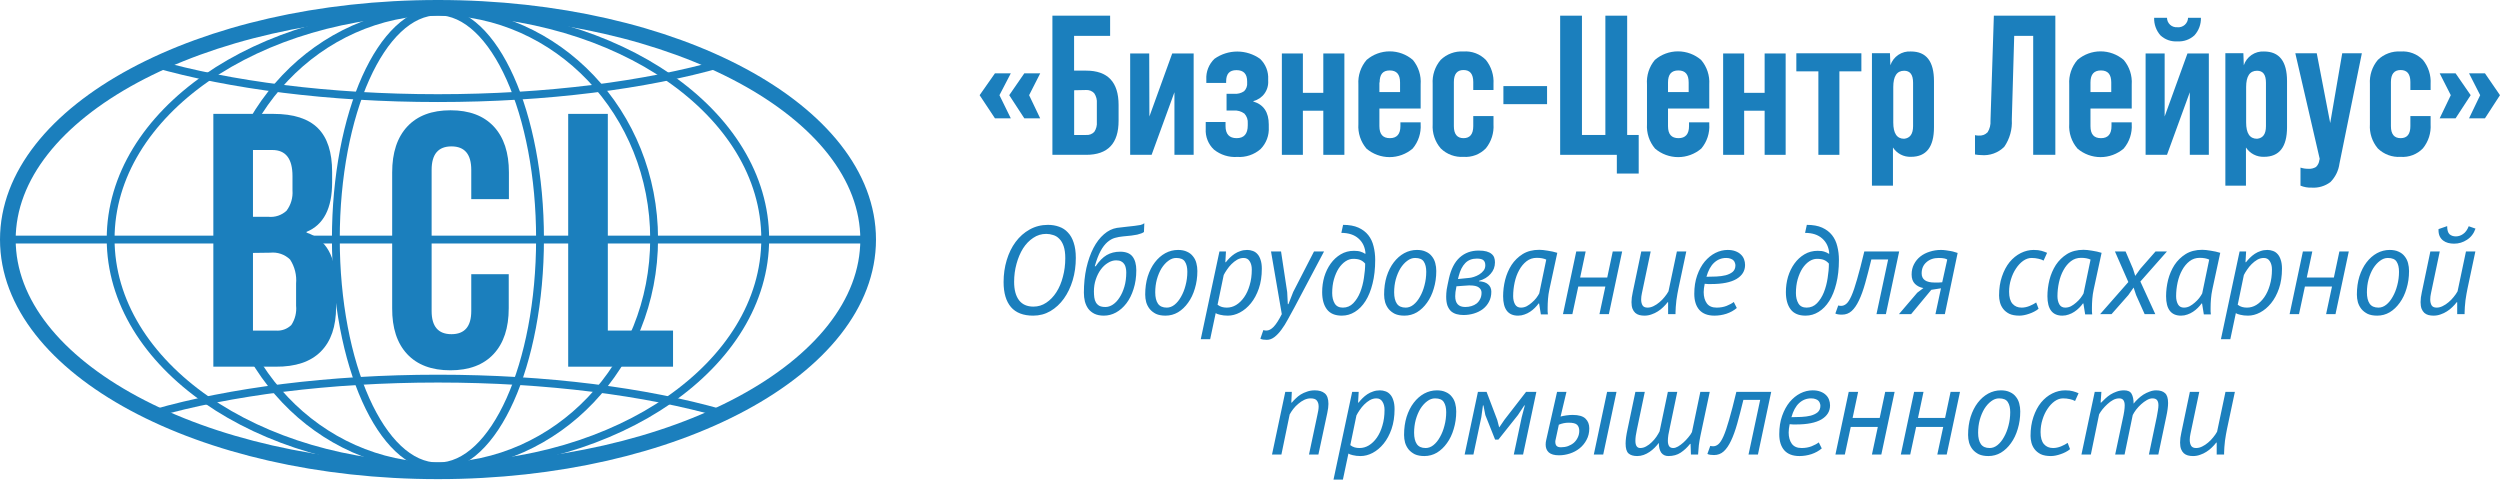 <svg width="319" height="64" viewBox="0 0 319 64" fill="none" xmlns="http://www.w3.org/2000/svg">
<path d="M128.977 15.095H126.954L125 12.145L126.954 9.358H128.977L127.529 12.145L128.977 15.095ZM132.724 15.095H130.701L128.778 12.145L130.701 9.358H132.732L131.314 12.145L132.724 15.095Z" fill="#1B7FBD"/>
<path d="M138.594 19.756H134.287V2H141.651V4.573H137.053V9.012H138.586C141.35 9.012 142.732 10.474 142.732 13.397V15.402C142.737 18.305 141.357 19.756 138.594 19.756ZM137.061 11.516V17.222H138.594C138.784 17.238 138.976 17.211 139.155 17.143C139.334 17.075 139.496 16.968 139.628 16.83C139.882 16.454 139.998 16 139.958 15.548V13.19C139.998 12.737 139.882 12.284 139.628 11.907C139.498 11.764 139.338 11.651 139.159 11.578C138.98 11.505 138.787 11.473 138.594 11.485L137.061 11.516Z" fill="#1B7FBD"/>
<path d="M146.663 14.864L149.574 6.823H152.31V19.756H149.858V11.769L146.946 19.756H144.21V6.823H146.64L146.663 14.864Z" fill="#1B7FBD"/>
<path d="M153.85 16.439V15.571H156.379V16.093C156.379 17.107 156.854 17.629 157.796 17.629C158.739 17.629 159.214 17.084 159.214 16.001V15.747C159.234 15.52 159.205 15.292 159.131 15.076C159.058 14.86 158.94 14.663 158.785 14.495C158.384 14.198 157.887 14.059 157.39 14.104H156.509V11.969H157.467C157.919 12.01 158.371 11.893 158.747 11.639C158.889 11.497 158.998 11.326 159.065 11.138C159.133 10.949 159.158 10.747 159.137 10.548V10.402C159.137 9.434 158.685 8.95 157.773 8.95C156.862 8.95 156.455 9.434 156.455 10.402V10.579H153.927V10.149C153.898 9.659 153.976 9.17 154.155 8.714C154.333 8.258 154.608 7.846 154.961 7.507C155.812 6.902 156.83 6.577 157.873 6.577C158.916 6.577 159.934 6.902 160.785 7.507C161.138 7.842 161.413 8.252 161.592 8.705C161.771 9.159 161.848 9.646 161.819 10.133V10.287C161.862 10.876 161.695 11.461 161.349 11.939C161.003 12.417 160.499 12.757 159.927 12.898V12.952C161.237 13.344 161.896 14.319 161.896 15.893V16.224C161.927 16.738 161.85 17.254 161.669 17.737C161.488 18.22 161.208 18.66 160.846 19.027C160.024 19.738 158.956 20.096 157.873 20.025C156.8 20.097 155.739 19.762 154.9 19.088C154.541 18.751 154.261 18.339 154.08 17.881C153.898 17.423 153.82 16.93 153.85 16.439Z" fill="#1B7FBD"/>
<path d="M168.854 11.846V6.823H171.543V19.756H168.854V14.127H166.248V19.756H163.566V6.823H166.248V11.846H168.854Z" fill="#1B7FBD"/>
<path d="M181.275 10.778V13.85H176.011V16.093C176.011 17.145 176.463 17.629 177.352 17.629C178.241 17.629 178.693 17.107 178.693 16.093V15.609H181.275V15.839C181.352 16.972 180.987 18.09 180.256 18.958C179.433 19.661 178.387 20.048 177.306 20.048C176.224 20.048 175.178 19.661 174.356 18.958C173.623 18.091 173.254 16.973 173.329 15.839V10.778C173.258 9.637 173.634 8.512 174.379 7.645C175.201 6.941 176.247 6.554 177.329 6.554C178.41 6.554 179.456 6.941 180.279 7.645C181.004 8.52 181.361 9.644 181.275 10.778ZM176.011 10.525V11.746H178.647V10.525C178.647 9.48 178.21 8.989 177.329 8.989C176.448 8.989 176.041 9.48 176.041 10.525H176.011Z" fill="#1B7FBD"/>
<path d="M182.808 15.855V10.717C182.737 9.599 183.102 8.498 183.827 7.645C184.21 7.273 184.666 6.985 185.166 6.8C185.666 6.615 186.199 6.536 186.731 6.57C187.258 6.529 187.788 6.604 188.283 6.789C188.778 6.975 189.226 7.267 189.597 7.645C190.293 8.511 190.64 9.607 190.57 10.717V11.485H187.988V10.471C187.988 9.447 187.574 8.935 186.746 8.935C185.926 8.935 185.513 9.442 185.513 10.471V16.093C185.513 17.107 185.926 17.629 186.746 17.629C187.566 17.629 187.988 17.122 187.988 16.093V14.81H190.57V15.855C190.643 16.965 190.295 18.062 189.597 18.927C189.229 19.305 188.784 19.599 188.292 19.788C187.799 19.976 187.272 20.054 186.746 20.017C186.214 20.051 185.681 19.972 185.181 19.787C184.681 19.602 184.225 19.314 183.842 18.942C183.106 18.089 182.735 16.98 182.808 15.855Z" fill="#1B7FBD"/>
<path d="M197.405 13.29H191.834V10.986H197.405V13.29Z" fill="#1B7FBD"/>
<path d="M209.098 22.145H206.309V19.756H199.076V2H201.857V17.222H204.846V2H207.627V17.222H209.098V22.145Z" fill="#1B7FBD"/>
<path d="M218.102 10.778V13.85H212.838V16.093C212.838 17.145 213.29 17.629 214.179 17.629C215.068 17.629 215.52 17.107 215.52 16.093V15.609H218.102V15.839C218.179 16.972 217.814 18.09 217.083 18.958C216.26 19.661 215.214 20.048 214.133 20.048C213.051 20.048 212.005 19.661 211.183 18.958C210.45 18.091 210.082 16.973 210.156 15.839V10.778C210.072 9.643 210.432 8.519 211.16 7.645C211.982 6.941 213.028 6.554 214.11 6.554C215.191 6.554 216.237 6.941 217.06 7.645C217.802 8.513 218.176 9.638 218.102 10.778ZM212.838 10.525V11.746H215.474V10.525C215.474 9.48 215.037 8.989 214.156 8.989C213.275 8.989 212.838 9.48 212.838 10.525Z" fill="#1B7FBD"/>
<path d="M225.167 11.846V6.823H227.849V19.756H225.167V14.127H222.554V19.756H219.872V6.823H222.554V11.846H225.167Z" fill="#1B7FBD"/>
<path d="M234.707 19.756H232.025V9.104H229.213V6.8H237.512V9.104H234.707V19.756Z" fill="#1B7FBD"/>
<path d="M243.841 6.57C245.798 6.57 246.776 7.829 246.776 10.348V16.231C246.776 18.75 245.798 20.01 243.841 20.01C243.388 20.029 242.938 19.929 242.535 19.72C242.131 19.511 241.79 19.201 241.542 18.82V23.689H238.86V6.792H241.159L241.213 8.328C241.395 7.785 241.752 7.317 242.227 6.999C242.703 6.681 243.271 6.53 243.841 6.57ZM244.109 16.093V10.563C244.109 9.519 243.726 9.027 242.968 9.027C242.041 9.027 241.581 9.726 241.581 11.109V15.624C241.581 17.015 242.041 17.706 242.968 17.706C243.711 17.629 244.109 17.107 244.109 16.093Z" fill="#1B7FBD"/>
<path d="M252.776 19.787C252.519 19.784 252.262 19.759 252.01 19.71V17.245C252.15 17.282 252.294 17.3 252.439 17.299C252.655 17.323 252.873 17.297 253.077 17.224C253.282 17.151 253.467 17.032 253.619 16.876C253.895 16.434 254.024 15.915 253.987 15.394L254.416 2H262.262V19.756H259.435V4.573H257.013L256.707 15.271C256.781 16.502 256.441 17.721 255.741 18.735C255.355 19.118 254.889 19.411 254.376 19.593C253.863 19.775 253.317 19.841 252.776 19.787Z" fill="#1B7FBD"/>
<path d="M272.009 10.778V13.85H266.745V16.093C266.745 17.145 267.19 17.629 268.086 17.629C268.983 17.629 269.427 17.107 269.427 16.093V15.609H272.009V15.839C272.084 16.973 271.716 18.091 270.983 18.958C270.16 19.661 269.114 20.048 268.032 20.048C266.951 20.048 265.905 19.661 265.082 18.958C264.331 18.085 263.953 16.951 264.033 15.801V10.778C263.961 9.637 264.338 8.512 265.082 7.645C265.905 6.941 266.951 6.554 268.032 6.554C269.114 6.554 270.16 6.941 270.983 7.645C271.719 8.516 272.087 9.64 272.009 10.778ZM266.745 10.525V11.746H269.396V10.525C269.396 9.48 268.96 8.989 268.078 8.989C267.197 8.989 266.745 9.48 266.745 10.525Z" fill="#1B7FBD"/>
<path d="M276.209 14.864L279.12 6.823H281.848V19.756H279.419V11.769L276.507 19.756H273.779V6.823H276.209V14.864ZM277.825 5.279C277.433 5.305 277.04 5.251 276.669 5.119C276.299 4.986 275.96 4.78 275.672 4.511C275.129 3.894 274.841 3.092 274.868 2.269H276.507C276.509 2.437 276.545 2.602 276.613 2.756C276.682 2.909 276.781 3.046 276.904 3.159C277.028 3.273 277.174 3.359 277.332 3.413C277.491 3.467 277.658 3.488 277.825 3.475C277.996 3.493 278.168 3.475 278.331 3.423C278.495 3.371 278.646 3.286 278.775 3.173C278.903 3.059 279.007 2.921 279.08 2.765C279.153 2.609 279.193 2.441 279.197 2.269H280.837C280.86 3.092 280.567 3.892 280.017 4.504C279.723 4.775 279.377 4.984 279.001 5.117C278.624 5.25 278.224 5.306 277.825 5.279Z" fill="#1B7FBD"/>
<path d="M288.883 6.57C290.844 6.57 291.825 7.829 291.825 10.348V16.231C291.825 18.75 290.844 20.01 288.883 20.01C288.43 20.026 287.98 19.925 287.578 19.717C287.175 19.508 286.833 19.199 286.584 18.819V23.689H283.956V6.792H286.254L286.308 8.328C286.485 7.793 286.833 7.331 287.299 7.013C287.764 6.695 288.32 6.539 288.883 6.57ZM289.136 16.093V10.563C289.136 9.519 288.76 9.027 288.001 9.027C287.074 9.027 286.607 9.726 286.607 11.109V15.624C286.607 17.015 287.074 17.706 288.001 17.706C288.76 17.629 289.136 17.107 289.136 16.093Z" fill="#1B7FBD"/>
<path d="M294.982 23.942C294.489 23.963 293.998 23.877 293.542 23.689V21.385C293.861 21.488 294.195 21.54 294.53 21.538C294.875 21.566 295.221 21.485 295.519 21.308C295.759 21.081 295.911 20.776 295.948 20.448L295.994 20.271L292.883 6.8H295.618L297.335 15.701L298.867 6.8H301.373L298.515 20.878C298.399 21.77 297.992 22.599 297.358 23.235C296.675 23.747 295.833 23.998 294.982 23.942Z" fill="#1B7FBD"/>
<path d="M302.4 15.855V10.717C302.33 9.601 302.692 8.5 303.411 7.645C303.795 7.272 304.252 6.984 304.754 6.799C305.255 6.613 305.79 6.535 306.323 6.57C306.847 6.53 307.372 6.606 307.863 6.791C308.355 6.977 308.799 7.268 309.166 7.645C309.865 8.51 310.215 9.606 310.147 10.717V11.485H307.564V10.471C307.564 9.447 307.151 8.935 306.323 8.935C305.496 8.935 305.082 9.447 305.082 10.471V16.093C305.082 17.117 305.496 17.629 306.323 17.629C307.151 17.629 307.564 17.117 307.564 16.093V14.81H310.147V15.855C310.217 16.966 309.867 18.063 309.166 18.927C308.801 19.306 308.357 19.6 307.865 19.789C307.374 19.977 306.848 20.055 306.323 20.017C305.79 20.052 305.255 19.974 304.754 19.789C304.252 19.604 303.795 19.315 303.411 18.942C302.687 18.084 302.324 16.977 302.4 15.855Z" fill="#1B7FBD"/>
<path d="M313.334 15.095H311.304L312.721 12.145L311.304 9.358H313.334L315.258 12.145L313.334 15.095ZM317.082 15.095H315.051L316.469 12.145L315.051 9.358H317.082L318.997 12.145L317.082 15.095Z" fill="#1B7FBD"/>
<path d="M1 30.569H110.769" stroke="#1B7FBD" stroke-miterlimit="10"/>
<path d="M55.888 60.137C86.202 60.137 110.776 46.899 110.776 30.569C110.776 14.238 86.202 1 55.888 1C25.574 1 1 14.238 1 30.569C1 46.899 25.574 60.137 55.888 60.137Z" stroke="#1B7FBD" stroke-width="2" stroke-miterlimit="10"/>
<path d="M55.88 59.523C63.075 59.523 68.907 46.522 68.907 30.484C68.907 14.447 63.075 1.446 55.88 1.446C48.686 1.446 42.854 14.447 42.854 30.484C42.854 46.522 48.686 59.523 55.88 59.523Z" stroke="#1B7FBD" stroke-miterlimit="10"/>
<path d="M55.88 59.523C71.116 59.523 83.466 46.522 83.466 30.484C83.466 14.447 71.116 1.446 55.88 1.446C40.645 1.446 28.295 14.447 28.295 30.484C28.295 46.522 40.645 59.523 55.88 59.523Z" stroke="#1B7FBD" stroke-miterlimit="10"/>
<path d="M55.88 59.523C78.945 59.523 97.642 46.522 97.642 30.484C97.642 14.447 78.945 1.446 55.88 1.446C32.816 1.446 14.118 14.447 14.118 30.484C14.118 46.522 32.816 59.523 55.88 59.523Z" stroke="#1B7FBD" stroke-miterlimit="10"/>
<path d="M35.176 46.789H27.222V14.532H34.885C37.459 14.532 39.344 15.139 40.563 16.353C41.781 17.566 42.379 19.432 42.379 21.951V23.272C42.379 26.59 41.291 28.695 39.114 29.585V29.678C41.62 30.538 42.885 32.75 42.885 36.405V39.17C42.885 41.659 42.233 43.556 40.931 44.861C39.628 46.167 37.71 46.809 35.176 46.789ZM32.279 19.14V27.665H34.256C34.672 27.705 35.091 27.657 35.487 27.525C35.882 27.392 36.246 27.179 36.555 26.897C37.118 26.152 37.391 25.226 37.321 24.294V22.458C37.321 20.246 36.455 19.14 34.747 19.14H32.279ZM32.279 32.273V42.181H35.176C35.541 42.215 35.909 42.168 36.254 42.045C36.6 41.922 36.914 41.724 37.176 41.467C37.655 40.739 37.869 39.868 37.781 39.001V36.19C37.877 35.109 37.607 34.027 37.015 33.118C36.683 32.795 36.285 32.549 35.848 32.398C35.411 32.247 34.946 32.194 34.486 32.243L32.279 32.273Z" fill="#1B7FBD"/>
<path d="M50.041 39.324V21.997C50.041 19.478 50.685 17.528 51.972 16.145C53.26 14.763 55.099 14.072 57.49 14.072C59.88 14.072 61.719 14.763 63.007 16.145C64.294 17.528 64.938 19.478 64.938 21.997V25.407H60.133V21.675C60.133 19.678 59.29 18.68 57.605 18.68C55.919 18.68 55.076 19.678 55.076 21.675V39.692C55.076 41.659 55.919 42.642 57.605 42.642C59.29 42.642 60.133 41.659 60.133 39.692V34.992H64.915V39.324C64.915 41.843 64.271 43.794 62.984 45.176C61.696 46.559 59.857 47.25 57.467 47.25C55.076 47.25 53.237 46.559 51.949 45.176C50.662 43.794 50.026 41.843 50.041 39.324Z" fill="#1B7FBD"/>
<path d="M85.88 46.789H72.501V14.532H77.558V42.181H85.88V46.789Z" fill="#1B7FBD"/>
<path d="M128.058 35.988C128.058 35.007 128.191 34.074 128.458 33.188C128.725 32.303 129.103 31.53 129.594 30.868C130.095 30.196 130.693 29.668 131.386 29.284C132.09 28.89 132.869 28.692 133.722 28.692C134.234 28.692 134.709 28.772 135.146 28.932C135.583 29.082 135.957 29.327 136.266 29.668C136.586 29.999 136.831 30.431 137.002 30.964C137.183 31.498 137.274 32.148 137.274 32.916C137.274 33.919 137.141 34.868 136.874 35.764C136.607 36.65 136.234 37.428 135.754 38.1C135.274 38.772 134.698 39.306 134.026 39.7C133.365 40.084 132.634 40.276 131.834 40.276C130.575 40.276 129.631 39.914 129.002 39.188C128.373 38.452 128.058 37.386 128.058 35.988ZM129.402 35.972C129.402 36.975 129.61 37.754 130.026 38.308C130.442 38.852 131.055 39.124 131.866 39.124C132.463 39.124 133.007 38.959 133.498 38.628C133.999 38.298 134.431 37.85 134.794 37.284C135.157 36.719 135.434 36.063 135.626 35.316C135.829 34.57 135.93 33.78 135.93 32.948C135.93 32.33 135.861 31.818 135.722 31.412C135.583 31.007 135.397 30.692 135.162 30.468C134.938 30.234 134.677 30.074 134.378 29.988C134.09 29.892 133.797 29.844 133.498 29.844C132.89 29.844 132.335 30.015 131.834 30.356C131.333 30.687 130.901 31.135 130.538 31.7C130.186 32.266 129.909 32.922 129.706 33.668C129.503 34.404 129.402 35.172 129.402 35.972ZM139.808 33.972C140.256 33.311 140.725 32.836 141.216 32.548C141.717 32.26 142.288 32.116 142.928 32.116C143.664 32.116 144.192 32.324 144.512 32.74C144.832 33.156 144.992 33.738 144.992 34.484C144.992 35.37 144.874 36.17 144.64 36.884C144.416 37.599 144.112 38.207 143.728 38.708C143.344 39.21 142.901 39.599 142.4 39.876C141.909 40.143 141.392 40.276 140.848 40.276C140.378 40.276 139.978 40.196 139.648 40.036C139.328 39.876 139.066 39.663 138.864 39.396C138.672 39.13 138.528 38.82 138.432 38.468C138.346 38.116 138.304 37.743 138.304 37.348C138.304 36.218 138.41 35.167 138.624 34.196C138.848 33.226 139.146 32.378 139.52 31.652C139.904 30.916 140.352 30.33 140.864 29.892C141.376 29.444 141.93 29.172 142.528 29.076C142.976 29.012 143.386 28.964 143.76 28.932C144.133 28.89 144.469 28.852 144.768 28.82C145.066 28.788 145.317 28.751 145.52 28.708C145.733 28.655 145.898 28.58 146.016 28.484L145.968 29.604C145.797 29.732 145.509 29.844 145.104 29.94C144.709 30.026 144.112 30.1 143.312 30.164C142.949 30.196 142.597 30.26 142.256 30.356C141.925 30.452 141.605 30.634 141.296 30.9C140.986 31.167 140.698 31.546 140.432 32.036C140.165 32.527 139.92 33.172 139.696 33.972H139.808ZM139.584 37.172C139.584 37.45 139.6 37.711 139.632 37.956C139.664 38.202 139.733 38.415 139.84 38.596C139.946 38.778 140.096 38.922 140.288 39.028C140.48 39.124 140.736 39.172 141.056 39.172C141.376 39.172 141.69 39.071 142 38.868C142.32 38.655 142.602 38.356 142.848 37.972C143.104 37.588 143.312 37.124 143.472 36.58C143.632 36.036 143.712 35.428 143.712 34.756C143.712 34.554 143.69 34.362 143.648 34.18C143.616 33.999 143.552 33.839 143.456 33.7C143.36 33.551 143.226 33.434 143.056 33.348C142.896 33.263 142.682 33.22 142.416 33.22C142.064 33.22 141.717 33.327 141.376 33.54C141.034 33.743 140.73 34.026 140.464 34.388C140.197 34.751 139.984 35.172 139.824 35.652C139.664 36.122 139.584 36.628 139.584 37.172ZM146.128 37.588C146.128 36.746 146.235 35.978 146.448 35.284C146.672 34.58 146.976 33.978 147.36 33.476C147.744 32.975 148.187 32.586 148.688 32.308C149.2 32.031 149.744 31.892 150.32 31.892C150.768 31.892 151.147 31.967 151.456 32.116C151.776 32.255 152.032 32.452 152.224 32.708C152.427 32.954 152.571 33.242 152.656 33.572C152.741 33.892 152.784 34.228 152.784 34.58C152.784 35.38 152.677 36.127 152.464 36.82C152.261 37.514 151.973 38.116 151.6 38.628C151.237 39.14 150.811 39.546 150.32 39.844C149.829 40.132 149.296 40.276 148.72 40.276C148.24 40.276 147.835 40.202 147.504 40.052C147.184 39.892 146.917 39.684 146.704 39.428C146.501 39.172 146.352 38.884 146.256 38.564C146.171 38.244 146.128 37.919 146.128 37.588ZM147.408 37.3C147.408 37.93 147.525 38.415 147.76 38.756C147.995 39.087 148.368 39.252 148.88 39.252C149.232 39.252 149.563 39.13 149.872 38.884C150.192 38.628 150.469 38.287 150.704 37.86C150.949 37.434 151.141 36.948 151.28 36.404C151.429 35.85 151.504 35.274 151.504 34.676C151.504 34.132 151.403 33.706 151.2 33.396C151.008 33.076 150.635 32.916 150.08 32.916C149.728 32.916 149.392 33.039 149.072 33.284C148.752 33.519 148.464 33.839 148.208 34.244C147.963 34.65 147.765 35.119 147.616 35.652C147.477 36.175 147.408 36.724 147.408 37.3ZM155.601 32.084H156.433L156.353 33.46H156.417C156.566 33.268 156.732 33.082 156.913 32.9C157.105 32.708 157.313 32.538 157.537 32.388C157.761 32.239 158.006 32.122 158.273 32.036C158.54 31.94 158.828 31.892 159.137 31.892C159.393 31.892 159.633 31.935 159.857 32.02C160.081 32.095 160.278 32.228 160.449 32.42C160.62 32.602 160.753 32.847 160.849 33.156C160.956 33.466 161.009 33.844 161.009 34.292C161.009 35.231 160.881 36.074 160.625 36.82C160.369 37.556 160.033 38.18 159.617 38.692C159.201 39.204 158.732 39.599 158.209 39.876C157.697 40.143 157.185 40.276 156.673 40.276C156.3 40.276 155.969 40.239 155.681 40.164C155.404 40.1 155.217 40.031 155.121 39.956L154.417 43.284H153.217L155.601 32.084ZM158.689 32.916C158.401 32.916 158.124 32.991 157.857 33.14C157.601 33.29 157.361 33.476 157.137 33.7C156.924 33.914 156.732 34.148 156.561 34.404C156.39 34.65 156.252 34.879 156.145 35.092L155.361 38.884C155.542 39.023 155.729 39.119 155.921 39.172C156.113 39.226 156.321 39.252 156.545 39.252C156.961 39.252 157.356 39.14 157.729 38.916C158.113 38.682 158.454 38.351 158.753 37.924C159.052 37.498 159.286 36.986 159.457 36.388C159.638 35.791 159.729 35.124 159.729 34.388C159.729 33.962 159.638 33.61 159.457 33.332C159.286 33.055 159.03 32.916 158.689 32.916ZM164.245 37.268L164.325 38.804H164.405L165.013 37.252L167.669 32.084H168.949L165.173 39.22C164.895 39.743 164.618 40.25 164.341 40.74C164.074 41.242 163.797 41.684 163.509 42.068C163.221 42.463 162.922 42.778 162.613 43.012C162.303 43.247 161.983 43.364 161.653 43.364C161.471 43.364 161.311 43.354 161.173 43.332C161.045 43.311 160.927 43.274 160.821 43.22L161.205 42.116C161.322 42.159 161.45 42.18 161.589 42.18C161.898 42.18 162.207 42.02 162.517 41.7C162.826 41.38 163.173 40.842 163.557 40.084L162.181 32.084H163.461L164.245 37.268ZM172.771 32.004C173.133 32.004 173.416 32.042 173.619 32.116C173.832 32.18 174.013 32.266 174.163 32.372H174.243C174.189 31.562 173.891 30.916 173.347 30.436C172.813 29.956 172.083 29.716 171.155 29.716L171.379 28.692C172.157 28.692 172.808 28.81 173.331 29.044C173.853 29.279 174.275 29.599 174.595 30.004C174.915 30.41 175.139 30.884 175.267 31.428C175.405 31.972 175.475 32.554 175.475 33.172C175.475 34.292 175.363 35.295 175.139 36.18C174.925 37.055 174.627 37.796 174.243 38.404C173.859 39.012 173.405 39.476 172.883 39.796C172.371 40.116 171.816 40.276 171.219 40.276C170.355 40.276 169.72 40.01 169.315 39.476C168.909 38.943 168.707 38.207 168.707 37.268C168.707 36.596 168.797 35.946 168.979 35.316C169.171 34.687 169.443 34.127 169.795 33.636C170.147 33.146 170.573 32.751 171.075 32.452C171.576 32.154 172.141 32.004 172.771 32.004ZM172.675 33.028C172.333 33.028 172.003 33.135 171.683 33.348C171.363 33.562 171.075 33.86 170.819 34.244C170.573 34.628 170.371 35.092 170.211 35.636C170.061 36.17 169.987 36.756 169.987 37.396C169.987 37.919 170.093 38.362 170.307 38.724C170.52 39.076 170.867 39.252 171.347 39.252C171.869 39.252 172.312 39.066 172.675 38.692C173.037 38.319 173.331 37.855 173.555 37.3C173.779 36.735 173.939 36.127 174.035 35.476C174.141 34.815 174.195 34.202 174.195 33.636C174.013 33.423 173.805 33.268 173.571 33.172C173.347 33.076 173.048 33.028 172.675 33.028ZM176.613 37.588C176.613 36.746 176.719 35.978 176.933 35.284C177.157 34.58 177.461 33.978 177.845 33.476C178.229 32.975 178.671 32.586 179.173 32.308C179.685 32.031 180.229 31.892 180.805 31.892C181.253 31.892 181.631 31.967 181.941 32.116C182.261 32.255 182.517 32.452 182.709 32.708C182.911 32.954 183.055 33.242 183.141 33.572C183.226 33.892 183.269 34.228 183.269 34.58C183.269 35.38 183.162 36.127 182.949 36.82C182.746 37.514 182.458 38.116 182.085 38.628C181.722 39.14 181.295 39.546 180.805 39.844C180.314 40.132 179.781 40.276 179.205 40.276C178.725 40.276 178.319 40.202 177.989 40.052C177.669 39.892 177.402 39.684 177.189 39.428C176.986 39.172 176.837 38.884 176.741 38.564C176.655 38.244 176.613 37.919 176.613 37.588ZM177.893 37.3C177.893 37.93 178.01 38.415 178.245 38.756C178.479 39.087 178.853 39.252 179.365 39.252C179.717 39.252 180.047 39.13 180.357 38.884C180.677 38.628 180.954 38.287 181.189 37.86C181.434 37.434 181.626 36.948 181.765 36.404C181.914 35.85 181.989 35.274 181.989 34.676C181.989 34.132 181.887 33.706 181.685 33.396C181.493 33.076 181.119 32.916 180.565 32.916C180.213 32.916 179.877 33.039 179.557 33.284C179.237 33.519 178.949 33.839 178.693 34.244C178.447 34.65 178.25 35.119 178.101 35.652C177.962 36.175 177.893 36.724 177.893 37.3ZM184.885 35.524C185.152 34.33 185.611 33.439 186.261 32.852C186.912 32.266 187.717 31.972 188.677 31.972C189.083 31.972 189.419 32.01 189.685 32.084C189.952 32.159 190.165 32.266 190.325 32.404C190.485 32.532 190.597 32.687 190.661 32.868C190.725 33.05 190.757 33.252 190.757 33.476C190.757 34.042 190.571 34.532 190.197 34.948C189.835 35.364 189.349 35.658 188.741 35.828L188.709 35.892C189.221 35.914 189.611 36.042 189.877 36.276C190.155 36.511 190.293 36.826 190.293 37.22C190.293 37.711 190.192 38.143 189.989 38.516C189.797 38.879 189.536 39.188 189.205 39.444C188.875 39.69 188.496 39.876 188.069 40.004C187.643 40.132 187.2 40.196 186.741 40.196C186.432 40.196 186.139 40.159 185.861 40.084C185.595 40.01 185.36 39.887 185.157 39.716C184.965 39.535 184.811 39.295 184.693 38.996C184.587 38.687 184.533 38.308 184.533 37.86C184.533 37.7 184.539 37.551 184.549 37.412C184.56 37.274 184.576 37.119 184.597 36.948C184.629 36.778 184.667 36.58 184.709 36.356C184.752 36.122 184.811 35.844 184.885 35.524ZM185.845 36.532C185.792 36.82 185.749 37.066 185.717 37.268C185.696 37.46 185.685 37.636 185.685 37.796C185.685 38.714 186.112 39.172 186.965 39.172C187.243 39.172 187.504 39.135 187.749 39.06C188.005 38.986 188.229 38.874 188.421 38.724C188.613 38.564 188.763 38.372 188.869 38.148C188.987 37.924 189.045 37.658 189.045 37.348C189.045 37.071 188.928 36.847 188.693 36.676C188.469 36.506 188.085 36.42 187.541 36.42C187.509 36.42 187.467 36.42 187.413 36.42C187.371 36.42 187.291 36.426 187.173 36.436C187.067 36.447 186.907 36.458 186.693 36.468C186.48 36.479 186.197 36.5 185.845 36.532ZM187.477 35.46C187.637 35.45 187.835 35.407 188.069 35.332C188.304 35.258 188.528 35.156 188.741 35.028C188.965 34.89 189.152 34.724 189.301 34.532C189.451 34.34 189.525 34.116 189.525 33.86C189.525 33.572 189.451 33.359 189.301 33.22C189.152 33.071 188.864 32.996 188.437 32.996C187.829 32.996 187.339 33.188 186.965 33.572C186.592 33.956 186.315 34.506 186.133 35.22L186.037 35.604L187.477 35.46ZM197.702 36.932C197.617 37.327 197.558 37.727 197.526 38.132C197.494 38.538 197.478 38.916 197.478 39.268C197.478 39.428 197.478 39.583 197.478 39.732C197.478 39.871 197.489 39.999 197.51 40.116H196.614L196.39 38.724H196.326C196.198 38.906 196.038 39.092 195.846 39.284C195.665 39.466 195.462 39.631 195.238 39.78C195.014 39.93 194.774 40.047 194.518 40.132C194.262 40.228 193.99 40.276 193.702 40.276C192.433 40.276 191.798 39.45 191.798 37.796C191.798 37.114 191.883 36.42 192.054 35.716C192.235 35.012 192.507 34.378 192.87 33.812C193.243 33.247 193.718 32.783 194.294 32.42C194.881 32.058 195.585 31.876 196.406 31.876C196.705 31.876 197.067 31.914 197.494 31.988C197.931 32.052 198.337 32.143 198.71 32.26L197.702 36.932ZM194.07 39.252C194.326 39.252 194.571 39.194 194.806 39.076C195.041 38.948 195.259 38.794 195.462 38.612C195.675 38.431 195.862 38.239 196.022 38.036C196.182 37.823 196.31 37.626 196.406 37.444L197.302 33.124C196.982 32.975 196.577 32.9 196.086 32.9C195.595 32.9 195.163 33.044 194.79 33.332C194.417 33.62 194.102 33.999 193.846 34.468C193.59 34.927 193.398 35.45 193.27 36.036C193.142 36.623 193.078 37.21 193.078 37.796C193.078 38.202 193.158 38.548 193.318 38.836C193.478 39.114 193.729 39.252 194.07 39.252ZM204.843 36.564H201.387L200.635 40.084H199.435L201.131 32.084H202.331L201.627 35.412H205.083L205.787 32.084H206.987L205.291 40.084H204.091L204.843 36.564ZM210.627 32.084L209.507 37.412C209.443 37.7 209.411 37.967 209.411 38.212C209.411 38.511 209.469 38.762 209.587 38.964C209.704 39.156 209.917 39.252 210.227 39.252C210.483 39.252 210.739 39.188 210.995 39.06C211.261 38.932 211.512 38.767 211.747 38.564C211.992 38.362 212.211 38.138 212.403 37.892C212.605 37.647 212.771 37.407 212.899 37.172L213.971 32.084H215.171L214.163 36.836C214.12 37.018 214.077 37.242 214.035 37.508C213.992 37.764 213.949 38.036 213.907 38.324C213.875 38.612 213.848 38.895 213.827 39.172C213.805 39.439 213.795 39.674 213.795 39.876V40.084H212.851V38.564H212.787C212.627 38.778 212.44 38.986 212.227 39.188C212.024 39.391 211.795 39.572 211.539 39.732C211.293 39.892 211.027 40.02 210.739 40.116C210.451 40.223 210.147 40.276 209.827 40.276C209.592 40.276 209.373 40.25 209.171 40.196C208.979 40.143 208.808 40.052 208.659 39.924C208.509 39.786 208.392 39.61 208.307 39.396C208.221 39.172 208.179 38.89 208.179 38.548C208.179 38.175 208.232 37.754 208.339 37.284L209.427 32.084H210.627ZM221.615 39.3C221.241 39.62 220.799 39.866 220.287 40.036C219.785 40.196 219.279 40.276 218.767 40.276C217.913 40.276 217.268 40.031 216.831 39.54C216.404 39.05 216.191 38.367 216.191 37.492C216.191 36.618 216.313 35.834 216.559 35.14C216.804 34.447 217.124 33.86 217.519 33.38C217.924 32.9 218.377 32.532 218.879 32.276C219.391 32.02 219.913 31.892 220.447 31.892C220.831 31.892 221.161 31.946 221.439 32.052C221.727 32.159 221.961 32.303 222.143 32.484C222.324 32.655 222.457 32.858 222.543 33.092C222.628 33.316 222.671 33.556 222.671 33.812C222.671 34.57 222.303 35.167 221.567 35.604C220.831 36.031 219.759 36.244 218.351 36.244C218.223 36.244 218.089 36.244 217.951 36.244C217.812 36.234 217.668 36.223 217.519 36.212C217.476 36.415 217.444 36.607 217.423 36.788C217.401 36.97 217.391 37.13 217.391 37.268C217.391 37.855 217.524 38.335 217.791 38.708C218.057 39.071 218.473 39.252 219.039 39.252C219.508 39.252 219.935 39.178 220.319 39.028C220.713 38.868 221.017 38.703 221.231 38.532L221.615 39.3ZM220.255 32.916C219.668 32.916 219.156 33.119 218.719 33.524C218.292 33.919 217.967 34.516 217.743 35.316C218.148 35.316 218.569 35.306 219.007 35.284C219.444 35.263 219.839 35.21 220.191 35.124C220.553 35.028 220.852 34.884 221.087 34.692C221.321 34.49 221.439 34.212 221.439 33.86C221.439 33.754 221.417 33.647 221.375 33.54C221.343 33.423 221.284 33.322 221.199 33.236C221.113 33.14 220.991 33.066 220.831 33.012C220.681 32.948 220.489 32.916 220.255 32.916ZM231.943 32.004C232.305 32.004 232.588 32.042 232.791 32.116C233.004 32.18 233.185 32.266 233.335 32.372H233.415C233.361 31.562 233.063 30.916 232.519 30.436C231.985 29.956 231.255 29.716 230.327 29.716L230.551 28.692C231.329 28.692 231.98 28.81 232.503 29.044C233.025 29.279 233.447 29.599 233.767 30.004C234.087 30.41 234.311 30.884 234.439 31.428C234.577 31.972 234.647 32.554 234.647 33.172C234.647 34.292 234.535 35.295 234.311 36.18C234.097 37.055 233.799 37.796 233.415 38.404C233.031 39.012 232.577 39.476 232.055 39.796C231.543 40.116 230.988 40.276 230.391 40.276C229.527 40.276 228.892 40.01 228.487 39.476C228.081 38.943 227.879 38.207 227.879 37.268C227.879 36.596 227.969 35.946 228.151 35.316C228.343 34.687 228.615 34.127 228.967 33.636C229.319 33.146 229.745 32.751 230.247 32.452C230.748 32.154 231.313 32.004 231.943 32.004ZM231.847 33.028C231.505 33.028 231.175 33.135 230.855 33.348C230.535 33.562 230.247 33.86 229.991 34.244C229.745 34.628 229.543 35.092 229.383 35.636C229.233 36.17 229.159 36.756 229.159 37.396C229.159 37.919 229.265 38.362 229.479 38.724C229.692 39.076 230.039 39.252 230.519 39.252C231.041 39.252 231.484 39.066 231.847 38.692C232.209 38.319 232.503 37.855 232.727 37.3C232.951 36.735 233.111 36.127 233.207 35.476C233.313 34.815 233.367 34.202 233.367 33.636C233.185 33.423 232.977 33.268 232.743 33.172C232.519 33.076 232.22 33.028 231.847 33.028ZM240.927 33.108H238.783C238.505 34.25 238.244 35.258 237.999 36.132C237.753 37.007 237.487 37.743 237.199 38.34C236.921 38.927 236.612 39.375 236.271 39.684C235.929 39.994 235.519 40.148 235.039 40.148C234.857 40.148 234.697 40.138 234.559 40.116C234.409 40.095 234.287 40.058 234.191 40.004L234.559 38.98C234.687 39.012 234.809 39.028 234.927 39.028C235.161 39.028 235.38 38.943 235.583 38.772C235.796 38.602 236.015 38.266 236.239 37.764C236.463 37.263 236.703 36.559 236.959 35.652C237.225 34.746 237.535 33.556 237.887 32.084H242.335L240.639 40.084H239.439L240.927 33.108ZM247.667 36.788L246.435 36.98L243.859 40.084H242.306L244.643 37.348L245.427 36.756C245 36.682 244.643 36.506 244.355 36.228C244.067 35.94 243.923 35.54 243.923 35.028C243.923 34.538 244.024 34.1 244.227 33.716C244.429 33.322 244.701 32.991 245.043 32.724C245.384 32.458 245.779 32.255 246.227 32.116C246.685 31.967 247.165 31.892 247.667 31.892C247.88 31.892 248.093 31.908 248.307 31.94C248.52 31.962 248.723 31.994 248.915 32.036C249.107 32.068 249.277 32.111 249.427 32.164C249.576 32.207 249.699 32.244 249.795 32.276L248.163 40.084H246.963L247.667 36.788ZM248.467 33.124C248.413 33.071 248.296 33.023 248.115 32.98C247.933 32.938 247.688 32.916 247.379 32.916C246.739 32.916 246.216 33.098 245.811 33.46C245.405 33.812 245.203 34.287 245.203 34.884C245.203 35.663 245.757 36.052 246.867 36.052C246.877 36.052 246.893 36.052 246.915 36.052C246.947 36.052 246.995 36.052 247.059 36.052C247.123 36.052 247.213 36.052 247.331 36.052C247.448 36.042 247.613 36.031 247.827 36.02L248.467 33.124ZM260.121 39.396C259.961 39.535 259.775 39.658 259.561 39.764C259.359 39.871 259.145 39.962 258.921 40.036C258.708 40.111 258.495 40.17 258.281 40.212C258.068 40.255 257.865 40.276 257.673 40.276C257.151 40.276 256.719 40.196 256.377 40.036C256.047 39.866 255.785 39.652 255.593 39.396C255.401 39.14 255.268 38.863 255.193 38.564C255.119 38.266 255.081 37.983 255.081 37.716C255.081 36.81 255.204 35.999 255.449 35.284C255.695 34.559 256.02 33.946 256.425 33.444C256.841 32.943 257.316 32.559 257.849 32.292C258.383 32.026 258.932 31.892 259.497 31.892C259.903 31.892 260.233 31.93 260.489 32.004C260.756 32.079 260.996 32.164 261.209 32.26L260.761 33.252C260.58 33.146 260.356 33.066 260.089 33.012C259.823 32.948 259.535 32.916 259.225 32.916C258.863 32.916 258.505 33.039 258.153 33.284C257.812 33.53 257.508 33.855 257.241 34.26C256.975 34.655 256.761 35.114 256.601 35.636C256.441 36.148 256.361 36.676 256.361 37.22C256.361 37.914 256.505 38.426 256.793 38.756C257.081 39.087 257.471 39.252 257.961 39.252C258.281 39.252 258.617 39.183 258.969 39.044C259.321 38.895 259.604 38.746 259.817 38.596L260.121 39.396ZM267.155 36.932C267.07 37.327 267.011 37.727 266.979 38.132C266.947 38.538 266.931 38.916 266.931 39.268C266.931 39.428 266.931 39.583 266.931 39.732C266.931 39.871 266.942 39.999 266.963 40.116H266.067L265.843 38.724H265.779C265.651 38.906 265.491 39.092 265.299 39.284C265.118 39.466 264.915 39.631 264.691 39.78C264.467 39.93 264.227 40.047 263.971 40.132C263.715 40.228 263.443 40.276 263.155 40.276C261.886 40.276 261.251 39.45 261.251 37.796C261.251 37.114 261.337 36.42 261.507 35.716C261.689 35.012 261.961 34.378 262.323 33.812C262.697 33.247 263.171 32.783 263.747 32.42C264.334 32.058 265.038 31.876 265.859 31.876C266.158 31.876 266.521 31.914 266.947 31.988C267.385 32.052 267.79 32.143 268.163 32.26L267.155 36.932ZM263.523 39.252C263.779 39.252 264.025 39.194 264.259 39.076C264.494 38.948 264.713 38.794 264.915 38.612C265.129 38.431 265.315 38.239 265.475 38.036C265.635 37.823 265.763 37.626 265.859 37.444L266.755 33.124C266.435 32.975 266.03 32.9 265.539 32.9C265.049 32.9 264.617 33.044 264.243 33.332C263.87 33.62 263.555 33.999 263.299 34.468C263.043 34.927 262.851 35.45 262.723 36.036C262.595 36.623 262.531 37.21 262.531 37.796C262.531 38.202 262.611 38.548 262.771 38.836C262.931 39.114 263.182 39.252 263.523 39.252ZM271.576 35.988L269.864 32.084H271.224L272.168 34.292L272.456 35.204L273.112 34.292L275.048 32.084H276.504L273.112 35.924L275.016 40.084H273.656L272.568 37.652L272.248 36.692L271.576 37.652L269.432 40.084H267.976L271.576 35.988ZM282.296 36.932C282.211 37.327 282.152 37.727 282.12 38.132C282.088 38.538 282.072 38.916 282.072 39.268C282.072 39.428 282.072 39.583 282.072 39.732C282.072 39.871 282.083 39.999 282.104 40.116H281.208L280.984 38.724H280.92C280.792 38.906 280.632 39.092 280.44 39.284C280.259 39.466 280.056 39.631 279.832 39.78C279.608 39.93 279.368 40.047 279.112 40.132C278.856 40.228 278.584 40.276 278.296 40.276C277.027 40.276 276.392 39.45 276.392 37.796C276.392 37.114 276.477 36.42 276.648 35.716C276.829 35.012 277.101 34.378 277.464 33.812C277.837 33.247 278.312 32.783 278.888 32.42C279.475 32.058 280.179 31.876 281 31.876C281.299 31.876 281.661 31.914 282.088 31.988C282.525 32.052 282.931 32.143 283.304 32.26L282.296 36.932ZM278.664 39.252C278.92 39.252 279.165 39.194 279.4 39.076C279.635 38.948 279.853 38.794 280.056 38.612C280.269 38.431 280.456 38.239 280.616 38.036C280.776 37.823 280.904 37.626 281 37.444L281.896 33.124C281.576 32.975 281.171 32.9 280.68 32.9C280.189 32.9 279.757 33.044 279.384 33.332C279.011 33.62 278.696 33.999 278.44 34.468C278.184 34.927 277.992 35.45 277.864 36.036C277.736 36.623 277.672 37.21 277.672 37.796C277.672 38.202 277.752 38.548 277.912 38.836C278.072 39.114 278.323 39.252 278.664 39.252ZM285.773 32.084H286.605L286.525 33.46H286.589C286.738 33.268 286.903 33.082 287.085 32.9C287.277 32.708 287.485 32.538 287.709 32.388C287.933 32.239 288.178 32.122 288.445 32.036C288.711 31.94 288.999 31.892 289.309 31.892C289.565 31.892 289.805 31.935 290.029 32.02C290.253 32.095 290.45 32.228 290.621 32.42C290.791 32.602 290.925 32.847 291.021 33.156C291.127 33.466 291.181 33.844 291.181 34.292C291.181 35.231 291.053 36.074 290.797 36.82C290.541 37.556 290.205 38.18 289.789 38.692C289.373 39.204 288.903 39.599 288.381 39.876C287.869 40.143 287.357 40.276 286.845 40.276C286.471 40.276 286.141 40.239 285.853 40.164C285.575 40.1 285.389 40.031 285.293 39.956L284.589 43.284H283.389L285.773 32.084ZM288.861 32.916C288.573 32.916 288.295 32.991 288.029 33.14C287.773 33.29 287.533 33.476 287.309 33.7C287.095 33.914 286.903 34.148 286.733 34.404C286.562 34.65 286.423 34.879 286.317 35.092L285.533 38.884C285.714 39.023 285.901 39.119 286.093 39.172C286.285 39.226 286.493 39.252 286.717 39.252C287.133 39.252 287.527 39.14 287.901 38.916C288.285 38.682 288.626 38.351 288.925 37.924C289.223 37.498 289.458 36.986 289.629 36.388C289.81 35.791 289.901 35.124 289.901 34.388C289.901 33.962 289.81 33.61 289.629 33.332C289.458 33.055 289.202 32.916 288.861 32.916ZM297.562 36.564H294.106L293.354 40.084H292.154L293.85 32.084H295.05L294.346 35.412H297.802L298.506 32.084H299.706L298.01 40.084H296.81L297.562 36.564ZM300.738 37.588C300.738 36.746 300.844 35.978 301.058 35.284C301.282 34.58 301.586 33.978 301.97 33.476C302.354 32.975 302.796 32.586 303.298 32.308C303.81 32.031 304.354 31.892 304.93 31.892C305.378 31.892 305.756 31.967 306.066 32.116C306.386 32.255 306.642 32.452 306.834 32.708C307.036 32.954 307.18 33.242 307.266 33.572C307.351 33.892 307.394 34.228 307.394 34.58C307.394 35.38 307.287 36.127 307.074 36.82C306.871 37.514 306.583 38.116 306.21 38.628C305.847 39.14 305.42 39.546 304.93 39.844C304.439 40.132 303.906 40.276 303.33 40.276C302.85 40.276 302.444 40.202 302.114 40.052C301.794 39.892 301.527 39.684 301.314 39.428C301.111 39.172 300.962 38.884 300.866 38.564C300.78 38.244 300.738 37.919 300.738 37.588ZM302.018 37.3C302.018 37.93 302.135 38.415 302.37 38.756C302.604 39.087 302.978 39.252 303.49 39.252C303.842 39.252 304.172 39.13 304.482 38.884C304.802 38.628 305.079 38.287 305.314 37.86C305.559 37.434 305.751 36.948 305.89 36.404C306.039 35.85 306.114 35.274 306.114 34.676C306.114 34.132 306.012 33.706 305.81 33.396C305.618 33.076 305.244 32.916 304.69 32.916C304.338 32.916 304.002 33.039 303.682 33.284C303.362 33.519 303.074 33.839 302.818 34.244C302.572 34.65 302.375 35.119 302.226 35.652C302.087 36.175 302.018 36.724 302.018 37.3ZM311.314 32.084L310.194 37.412C310.13 37.7 310.098 37.967 310.098 38.212C310.098 38.511 310.157 38.762 310.274 38.964C310.392 39.156 310.605 39.252 310.914 39.252C311.17 39.252 311.426 39.188 311.682 39.06C311.949 38.932 312.2 38.767 312.434 38.564C312.68 38.362 312.898 38.138 313.09 37.892C313.293 37.647 313.458 37.407 313.586 37.172L314.658 32.084H315.858L314.85 36.836C314.808 37.018 314.765 37.242 314.722 37.508C314.68 37.764 314.637 38.036 314.594 38.324C314.562 38.612 314.536 38.895 314.514 39.172C314.493 39.439 314.482 39.674 314.482 39.876V40.084H313.538V38.564H313.474C313.314 38.778 313.128 38.986 312.914 39.188C312.712 39.391 312.482 39.572 312.226 39.732C311.981 39.892 311.714 40.02 311.426 40.116C311.138 40.223 310.834 40.276 310.514 40.276C310.28 40.276 310.061 40.25 309.858 40.196C309.666 40.143 309.496 40.052 309.346 39.924C309.197 39.786 309.08 39.61 308.994 39.396C308.909 39.172 308.866 38.89 308.866 38.548C308.866 38.175 308.92 37.754 309.026 37.284L310.114 32.084H311.314ZM312.258 28.852C312.258 29.354 312.36 29.7 312.562 29.892C312.776 30.074 313.042 30.164 313.362 30.164C313.693 30.164 314.002 30.063 314.29 29.86C314.589 29.658 314.829 29.327 315.01 28.868L315.874 29.172C315.661 29.791 315.298 30.266 314.786 30.596C314.285 30.927 313.736 31.092 313.138 31.092C312.872 31.092 312.616 31.06 312.37 30.996C312.136 30.932 311.928 30.831 311.746 30.692C311.565 30.554 311.421 30.378 311.314 30.164C311.208 29.94 311.154 29.679 311.154 29.38V29.236L312.258 28.852Z" fill="#1B7FBD"/>
<path d="M167.027 58L168.099 52.944C168.142 52.752 168.179 52.565 168.211 52.384C168.243 52.192 168.259 52.021 168.259 51.872C168.259 51.563 168.184 51.312 168.035 51.12C167.896 50.928 167.63 50.832 167.235 50.832C166.958 50.832 166.686 50.896 166.419 51.024C166.152 51.152 165.902 51.317 165.667 51.52C165.432 51.712 165.219 51.931 165.027 52.176C164.846 52.411 164.691 52.645 164.563 52.88L163.507 58H162.307L164.003 50H164.835L164.771 51.376H164.835C164.974 51.205 165.139 51.029 165.331 50.848C165.523 50.656 165.736 50.485 165.971 50.336C166.216 50.187 166.488 50.064 166.787 49.968C167.086 49.861 167.416 49.808 167.779 49.808C168.312 49.808 168.734 49.936 169.043 50.192C169.352 50.448 169.507 50.896 169.507 51.536C169.507 51.856 169.459 52.24 169.363 52.688L168.227 58H167.027ZM172.538 50H173.37L173.29 51.376H173.354C173.504 51.184 173.669 50.997 173.85 50.816C174.042 50.624 174.25 50.453 174.474 50.304C174.698 50.155 174.944 50.037 175.21 49.952C175.477 49.856 175.765 49.808 176.074 49.808C176.33 49.808 176.57 49.851 176.794 49.936C177.018 50.011 177.216 50.144 177.386 50.336C177.557 50.517 177.69 50.763 177.786 51.072C177.893 51.381 177.946 51.76 177.946 52.208C177.946 53.147 177.818 53.989 177.562 54.736C177.306 55.472 176.97 56.096 176.554 56.608C176.138 57.12 175.669 57.515 175.146 57.792C174.634 58.059 174.122 58.192 173.61 58.192C173.237 58.192 172.906 58.155 172.618 58.08C172.341 58.016 172.154 57.947 172.058 57.872L171.354 61.2H170.154L172.538 50ZM175.626 50.832C175.338 50.832 175.061 50.907 174.794 51.056C174.538 51.205 174.298 51.392 174.074 51.616C173.861 51.829 173.669 52.064 173.498 52.32C173.328 52.565 173.189 52.795 173.082 53.008L172.298 56.8C172.48 56.939 172.666 57.035 172.858 57.088C173.05 57.141 173.258 57.168 173.482 57.168C173.898 57.168 174.293 57.056 174.666 56.832C175.05 56.597 175.392 56.267 175.69 55.84C175.989 55.413 176.224 54.901 176.394 54.304C176.576 53.707 176.666 53.04 176.666 52.304C176.666 51.877 176.576 51.525 176.394 51.248C176.224 50.971 175.968 50.832 175.626 50.832ZM179.159 55.504C179.159 54.661 179.266 53.893 179.479 53.2C179.703 52.496 180.007 51.893 180.391 51.392C180.775 50.891 181.218 50.501 181.719 50.224C182.231 49.947 182.775 49.808 183.351 49.808C183.799 49.808 184.178 49.883 184.487 50.032C184.807 50.171 185.063 50.368 185.255 50.624C185.458 50.869 185.602 51.157 185.687 51.488C185.773 51.808 185.815 52.144 185.815 52.496C185.815 53.296 185.709 54.043 185.495 54.736C185.293 55.429 185.005 56.032 184.631 56.544C184.269 57.056 183.842 57.461 183.351 57.76C182.861 58.048 182.327 58.192 181.751 58.192C181.271 58.192 180.866 58.117 180.535 57.968C180.215 57.808 179.949 57.6 179.735 57.344C179.533 57.088 179.383 56.8 179.287 56.48C179.202 56.16 179.159 55.835 179.159 55.504ZM180.439 55.216C180.439 55.845 180.557 56.331 180.791 56.672C181.026 57.003 181.399 57.168 181.911 57.168C182.263 57.168 182.594 57.045 182.903 56.8C183.223 56.544 183.501 56.203 183.735 55.776C183.981 55.349 184.173 54.864 184.311 54.32C184.461 53.765 184.535 53.189 184.535 52.592C184.535 52.048 184.434 51.621 184.231 51.312C184.039 50.992 183.666 50.832 183.111 50.832C182.759 50.832 182.423 50.955 182.103 51.2C181.783 51.435 181.495 51.755 181.239 52.16C180.994 52.565 180.797 53.035 180.647 53.568C180.509 54.091 180.439 54.64 180.439 55.216ZM194.168 53.248L194.568 51.728H194.504L193.688 52.96L191.192 56.096H190.776L189.528 52.96L189.288 51.728H189.224L189.016 53.232L188.008 58H186.888L188.584 50H189.688L191.048 53.584L191.288 54.512H191.32L191.976 53.552L194.728 50H196.04L194.344 58H193.16L194.168 53.248ZM198.49 56.128C198.479 56.181 198.468 56.229 198.458 56.272C198.458 56.315 198.458 56.357 198.458 56.4C198.458 56.603 198.511 56.768 198.618 56.896C198.735 57.013 198.922 57.072 199.178 57.072C199.498 57.072 199.796 57.024 200.074 56.928C200.362 56.821 200.612 56.677 200.826 56.496C201.039 56.304 201.204 56.08 201.322 55.824C201.45 55.568 201.514 55.285 201.514 54.976C201.514 54.645 201.423 54.389 201.242 54.208C201.06 54.027 200.703 53.936 200.17 53.936C199.732 53.936 199.311 54.021 198.906 54.192L198.49 56.128ZM199.13 53.152C199.311 53.099 199.551 53.051 199.85 53.008C200.148 52.965 200.42 52.944 200.666 52.944C201.444 52.944 201.994 53.104 202.314 53.424C202.634 53.733 202.794 54.144 202.794 54.656C202.794 55.211 202.676 55.701 202.442 56.128C202.218 56.555 201.919 56.917 201.546 57.216C201.183 57.504 200.772 57.723 200.314 57.872C199.855 58.021 199.391 58.096 198.922 58.096C198.335 58.096 197.903 57.973 197.626 57.728C197.359 57.483 197.226 57.152 197.226 56.736C197.226 56.533 197.247 56.347 197.29 56.176L198.682 50H199.882L199.13 53.152ZM205.066 50H206.266L204.57 58H203.37L205.066 50ZM214.02 50L213.076 54.528C213.002 54.88 212.938 55.2 212.884 55.488C212.842 55.776 212.82 56.027 212.82 56.24C212.82 56.539 212.874 56.768 212.98 56.928C213.087 57.088 213.263 57.168 213.508 57.168C213.69 57.168 213.892 57.104 214.116 56.976C214.351 56.837 214.58 56.667 214.804 56.464C215.028 56.261 215.236 56.043 215.428 55.808C215.631 55.573 215.786 55.349 215.892 55.136L216.964 50H218.164L216.98 55.584C216.895 55.989 216.826 56.4 216.772 56.816C216.73 57.232 216.698 57.627 216.676 58H215.764L215.716 56.64H215.652C215.3 57.088 214.9 57.461 214.452 57.76C214.015 58.048 213.492 58.192 212.884 58.192C212.49 58.192 212.186 58.048 211.972 57.76C211.77 57.461 211.668 57.061 211.668 56.56V56.512C211.508 56.725 211.327 56.933 211.124 57.136C210.932 57.328 210.719 57.504 210.484 57.664C210.25 57.824 209.999 57.952 209.732 58.048C209.466 58.144 209.188 58.192 208.9 58.192C208.42 58.192 208.052 58.08 207.796 57.856C207.551 57.632 207.428 57.211 207.428 56.592C207.428 56.133 207.508 55.536 207.668 54.8L208.676 50H209.876L208.868 54.816C208.74 55.392 208.676 55.867 208.676 56.24C208.676 56.859 208.884 57.168 209.3 57.168C209.556 57.168 209.807 57.099 210.052 56.96C210.308 56.821 210.543 56.645 210.756 56.432C210.98 56.219 211.178 55.989 211.348 55.744C211.519 55.488 211.658 55.253 211.764 55.04L212.82 50H214.02ZM224.599 51.024H222.455C222.177 52.165 221.916 53.173 221.671 54.048C221.425 54.923 221.159 55.659 220.871 56.256C220.593 56.843 220.284 57.291 219.943 57.6C219.601 57.909 219.191 58.064 218.711 58.064C218.529 58.064 218.369 58.053 218.231 58.032C218.081 58.011 217.959 57.973 217.863 57.92L218.231 56.896C218.359 56.928 218.481 56.944 218.599 56.944C218.833 56.944 219.052 56.859 219.255 56.688C219.468 56.517 219.687 56.181 219.911 55.68C220.135 55.179 220.375 54.475 220.631 53.568C220.897 52.661 221.207 51.472 221.559 50H226.007L224.311 58H223.111L224.599 51.024ZM232.458 57.216C232.085 57.536 231.642 57.781 231.13 57.952C230.629 58.112 230.122 58.192 229.61 58.192C228.757 58.192 228.112 57.947 227.674 57.456C227.248 56.965 227.034 56.283 227.034 55.408C227.034 54.533 227.157 53.749 227.402 53.056C227.648 52.363 227.968 51.776 228.362 51.296C228.768 50.816 229.221 50.448 229.722 50.192C230.234 49.936 230.757 49.808 231.29 49.808C231.674 49.808 232.005 49.861 232.282 49.968C232.57 50.075 232.805 50.219 232.986 50.4C233.168 50.571 233.301 50.773 233.386 51.008C233.472 51.232 233.514 51.472 233.514 51.728C233.514 52.485 233.146 53.083 232.41 53.52C231.674 53.947 230.602 54.16 229.194 54.16C229.066 54.16 228.933 54.16 228.794 54.16C228.656 54.149 228.512 54.139 228.362 54.128C228.32 54.331 228.288 54.523 228.266 54.704C228.245 54.885 228.234 55.045 228.234 55.184C228.234 55.771 228.368 56.251 228.634 56.624C228.901 56.987 229.317 57.168 229.882 57.168C230.352 57.168 230.778 57.093 231.162 56.944C231.557 56.784 231.861 56.619 232.074 56.448L232.458 57.216ZM231.098 50.832C230.512 50.832 230 51.035 229.562 51.44C229.136 51.835 228.81 52.432 228.586 53.232C228.992 53.232 229.413 53.221 229.85 53.2C230.288 53.179 230.682 53.125 231.034 53.04C231.397 52.944 231.696 52.8 231.93 52.608C232.165 52.405 232.282 52.128 232.282 51.776C232.282 51.669 232.261 51.563 232.218 51.456C232.186 51.339 232.128 51.237 232.042 51.152C231.957 51.056 231.834 50.981 231.674 50.928C231.525 50.864 231.333 50.832 231.098 50.832ZM239.609 54.48H236.153L235.401 58H234.201L235.897 50H237.097L236.393 53.328H239.849L240.553 50H241.753L240.057 58H238.857L239.609 54.48ZM247.952 54.48H244.496L243.744 58H242.544L244.24 50H245.44L244.736 53.328H248.192L248.896 50H250.096L248.4 58H247.2L247.952 54.48ZM251.128 55.504C251.128 54.661 251.235 53.893 251.448 53.2C251.672 52.496 251.976 51.893 252.36 51.392C252.744 50.891 253.187 50.501 253.688 50.224C254.2 49.947 254.744 49.808 255.32 49.808C255.768 49.808 256.147 49.883 256.456 50.032C256.776 50.171 257.032 50.368 257.224 50.624C257.427 50.869 257.571 51.157 257.656 51.488C257.741 51.808 257.784 52.144 257.784 52.496C257.784 53.296 257.677 54.043 257.464 54.736C257.261 55.429 256.973 56.032 256.6 56.544C256.237 57.056 255.811 57.461 255.32 57.76C254.829 58.048 254.296 58.192 253.72 58.192C253.24 58.192 252.835 58.117 252.504 57.968C252.184 57.808 251.917 57.6 251.704 57.344C251.501 57.088 251.352 56.8 251.256 56.48C251.171 56.16 251.128 55.835 251.128 55.504ZM252.408 55.216C252.408 55.845 252.525 56.331 252.76 56.672C252.995 57.003 253.368 57.168 253.88 57.168C254.232 57.168 254.563 57.045 254.872 56.8C255.192 56.544 255.469 56.203 255.704 55.776C255.949 55.349 256.141 54.864 256.28 54.32C256.429 53.765 256.504 53.189 256.504 52.592C256.504 52.048 256.403 51.621 256.2 51.312C256.008 50.992 255.635 50.832 255.08 50.832C254.728 50.832 254.392 50.955 254.072 51.2C253.752 51.435 253.464 51.755 253.208 52.16C252.963 52.565 252.765 53.035 252.616 53.568C252.477 54.091 252.408 54.64 252.408 55.216ZM264.137 57.312C263.977 57.451 263.79 57.573 263.577 57.68C263.374 57.787 263.161 57.877 262.937 57.952C262.724 58.027 262.51 58.085 262.297 58.128C262.084 58.171 261.881 58.192 261.689 58.192C261.166 58.192 260.734 58.112 260.393 57.952C260.062 57.781 259.801 57.568 259.609 57.312C259.417 57.056 259.284 56.779 259.209 56.48C259.134 56.181 259.097 55.899 259.097 55.632C259.097 54.725 259.22 53.915 259.465 53.2C259.71 52.475 260.036 51.861 260.441 51.36C260.857 50.859 261.332 50.475 261.865 50.208C262.398 49.941 262.948 49.808 263.513 49.808C263.918 49.808 264.249 49.845 264.505 49.92C264.772 49.995 265.012 50.08 265.225 50.176L264.777 51.168C264.596 51.061 264.372 50.981 264.105 50.928C263.838 50.864 263.55 50.832 263.241 50.832C262.878 50.832 262.521 50.955 262.169 51.2C261.828 51.445 261.524 51.771 261.257 52.176C260.99 52.571 260.777 53.029 260.617 53.552C260.457 54.064 260.377 54.592 260.377 55.136C260.377 55.829 260.521 56.341 260.809 56.672C261.097 57.003 261.486 57.168 261.977 57.168C262.297 57.168 262.633 57.099 262.985 56.96C263.337 56.811 263.62 56.661 263.833 56.512L264.137 57.312ZM269.896 58L270.856 53.472C270.941 53.099 271.005 52.768 271.048 52.48C271.09 52.192 271.112 51.941 271.112 51.728C271.112 51.44 271.058 51.221 270.952 51.072C270.845 50.912 270.664 50.832 270.408 50.832C270.141 50.832 269.88 50.901 269.624 51.04C269.368 51.179 269.128 51.355 268.904 51.568C268.68 51.771 268.472 51.989 268.28 52.224C268.098 52.459 267.954 52.672 267.848 52.864L266.792 58H265.592L267.288 50H268.136L268.04 51.376H268.104C268.274 51.205 268.456 51.029 268.648 50.848C268.85 50.656 269.069 50.485 269.304 50.336C269.549 50.187 269.81 50.064 270.088 49.968C270.376 49.861 270.69 49.808 271.032 49.808C271.512 49.808 271.832 49.957 271.992 50.256C272.162 50.555 272.248 50.971 272.248 51.504C272.408 51.301 272.594 51.099 272.808 50.896C273.021 50.693 273.25 50.512 273.496 50.352C273.752 50.192 274.018 50.064 274.296 49.968C274.573 49.861 274.85 49.808 275.128 49.808C275.618 49.808 275.992 49.925 276.248 50.16C276.514 50.384 276.648 50.805 276.648 51.424C276.648 51.872 276.568 52.464 276.408 53.2L275.4 58H274.2L275.208 53.184C275.272 52.875 275.32 52.597 275.352 52.352C275.394 52.107 275.416 51.893 275.416 51.712C275.416 51.424 275.357 51.205 275.24 51.056C275.122 50.907 274.925 50.832 274.648 50.832C274.424 50.832 274.184 50.907 273.928 51.056C273.682 51.195 273.442 51.371 273.208 51.584C272.973 51.797 272.76 52.027 272.568 52.272C272.386 52.517 272.242 52.747 272.136 52.96L271.096 58H269.896ZM280.627 50L279.507 55.328C279.443 55.616 279.411 55.883 279.411 56.128C279.411 56.427 279.469 56.677 279.587 56.88C279.704 57.072 279.917 57.168 280.227 57.168C280.483 57.168 280.739 57.104 280.995 56.976C281.261 56.848 281.512 56.683 281.747 56.48C281.992 56.277 282.211 56.053 282.403 55.808C282.605 55.563 282.771 55.323 282.899 55.088L283.971 50H285.171L284.163 54.752C284.12 54.933 284.077 55.157 284.035 55.424C283.992 55.68 283.949 55.952 283.907 56.24C283.875 56.528 283.848 56.811 283.827 57.088C283.805 57.355 283.795 57.589 283.795 57.792V58H282.851V56.48H282.787C282.627 56.693 282.44 56.901 282.227 57.104C282.024 57.307 281.795 57.488 281.539 57.648C281.293 57.808 281.027 57.936 280.739 58.032C280.451 58.139 280.147 58.192 279.827 58.192C279.592 58.192 279.373 58.165 279.171 58.112C278.979 58.059 278.808 57.968 278.659 57.84C278.509 57.701 278.392 57.525 278.307 57.312C278.221 57.088 278.179 56.805 278.179 56.464C278.179 56.091 278.232 55.669 278.339 55.2L279.427 50H280.627Z" fill="#1B7FBD"/>
<path d="M19.725 8.111C29.315 10.853 41.987 12.52 55.88 12.52C69.774 12.52 82.445 10.853 92.035 8.111" stroke="#1B7FBD" stroke-miterlimit="10"/>
<path d="M19.725 52.722C29.315 49.98 41.987 48.312 55.88 48.312C69.774 48.312 82.445 49.98 92.035 52.722" stroke="#1B7FBD" stroke-miterlimit="10"/>
</svg>

